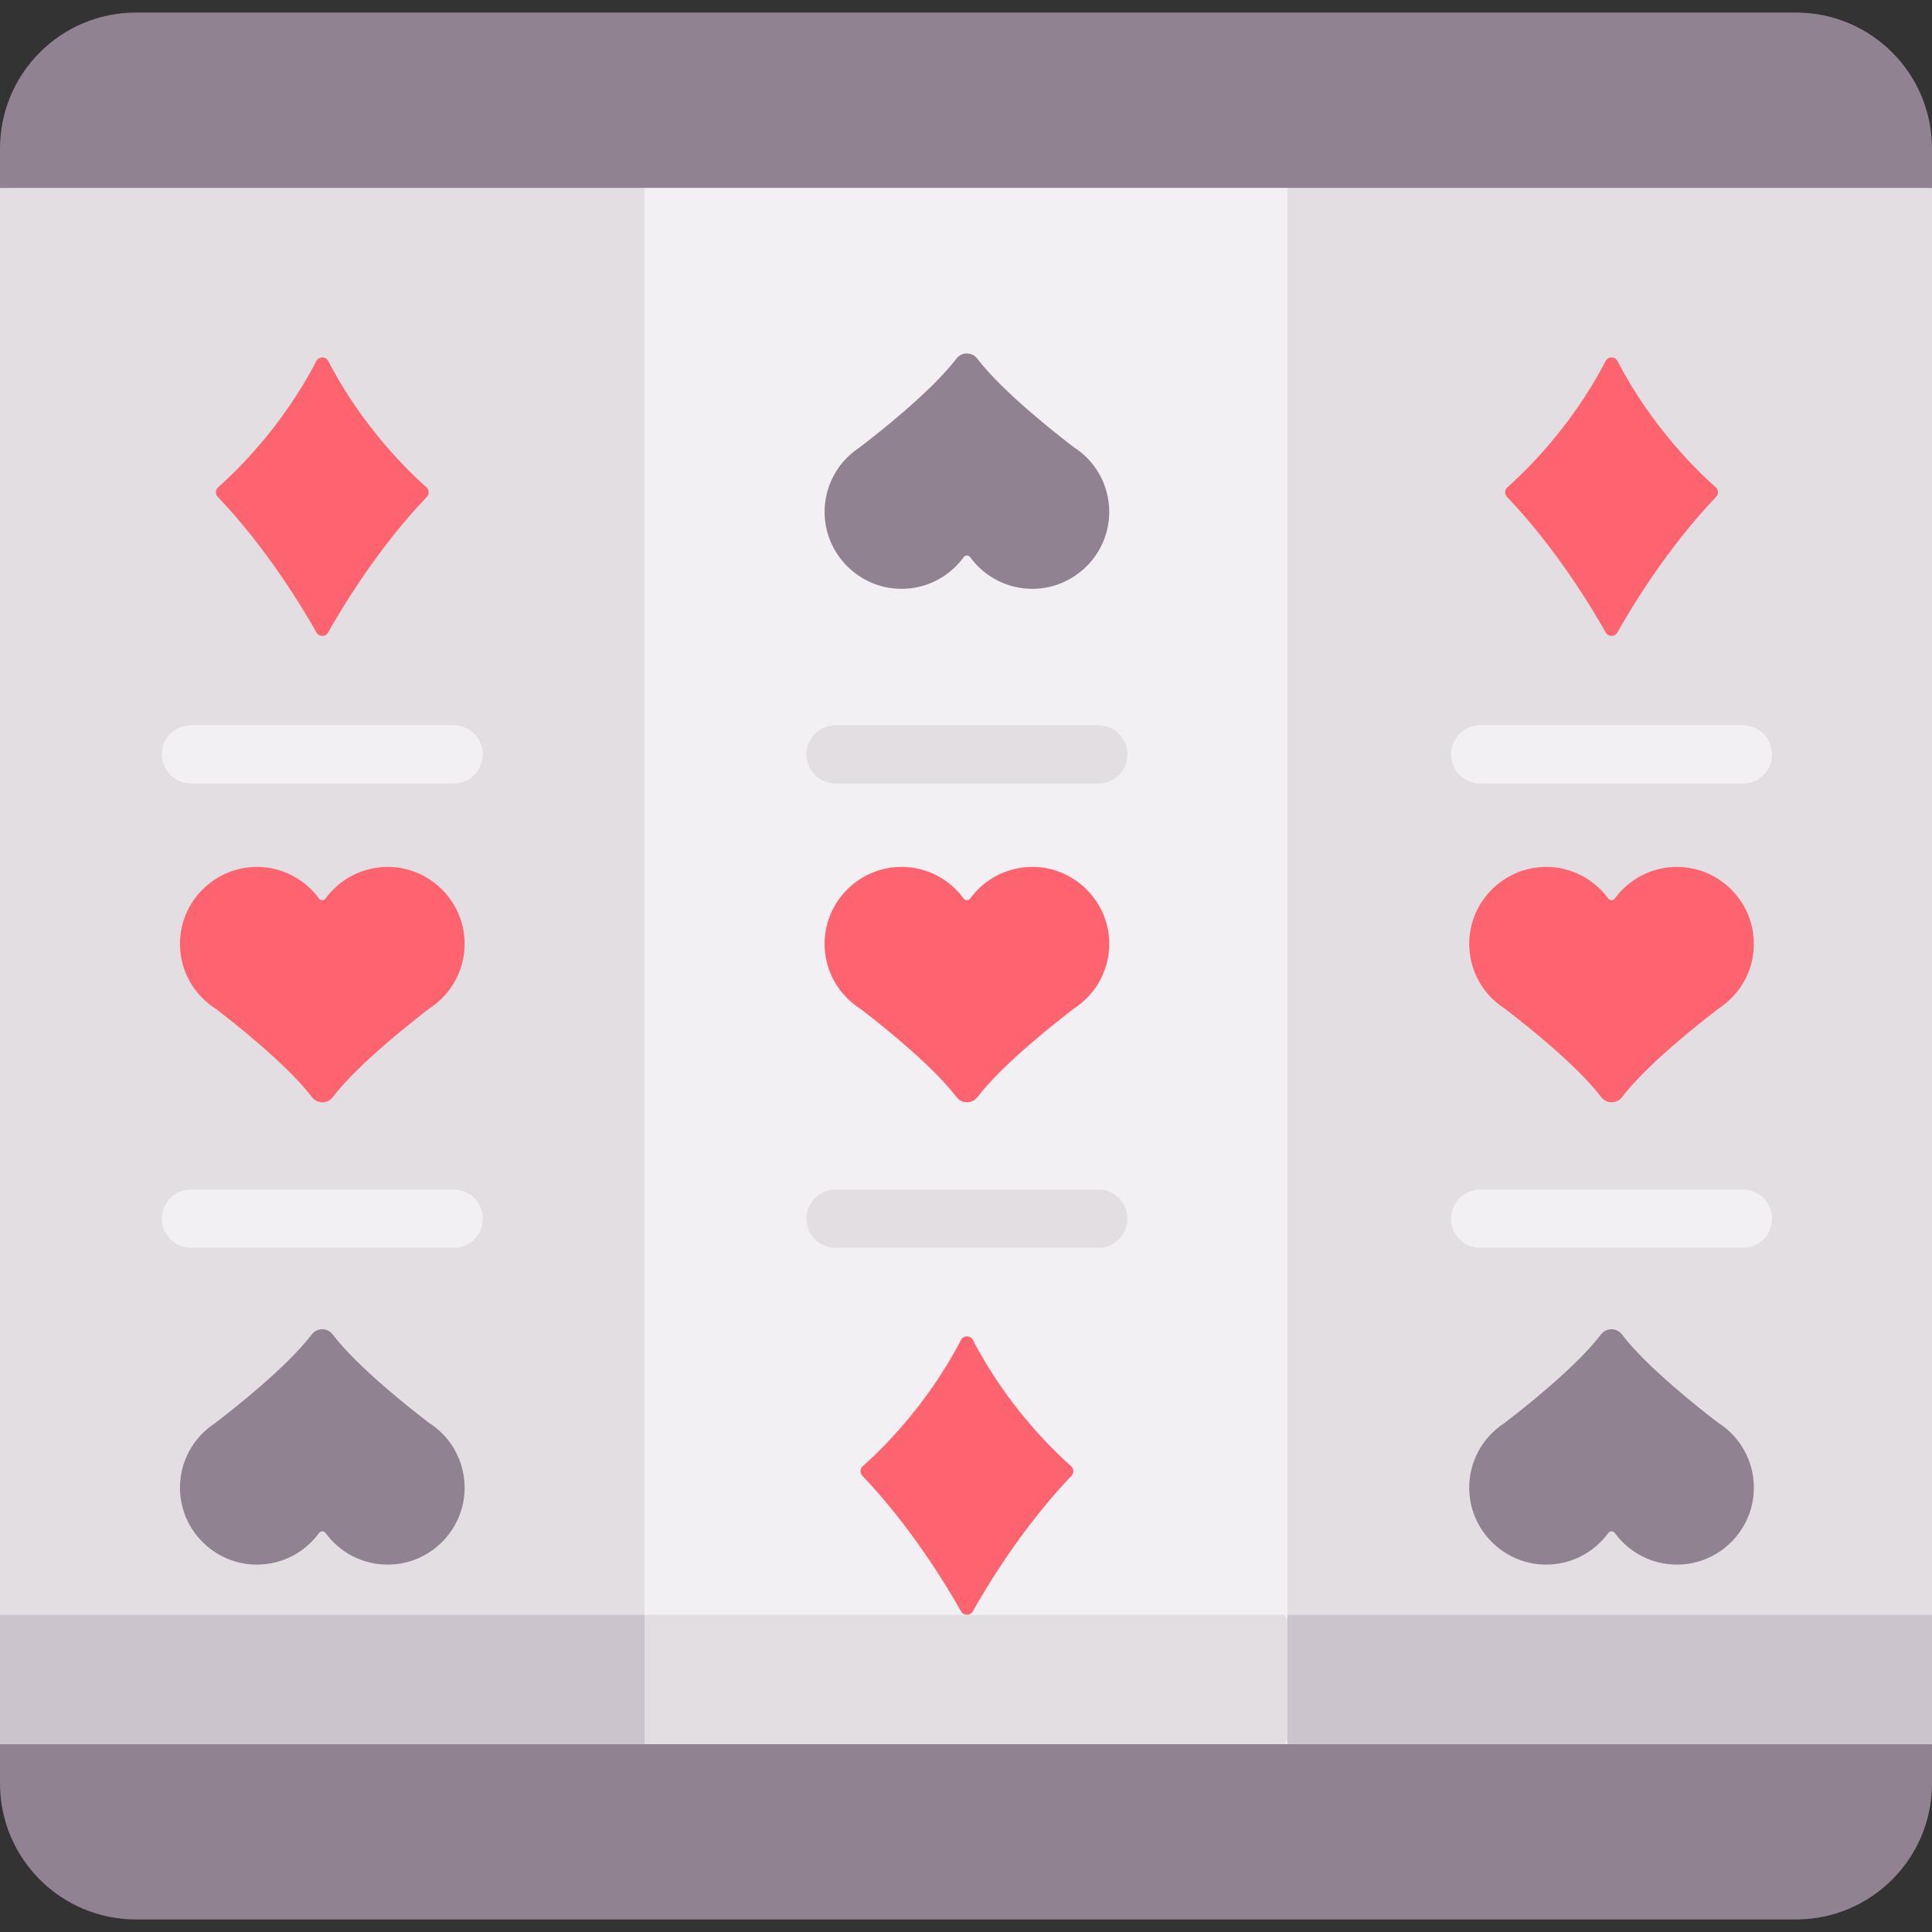 <svg id="Capa_1" enable-background="new 0 0 497 497" height="512" viewBox="0 0 497 497" width="512" xmlns="http://www.w3.org/2000/svg"><rect x="0" y="0" width="497" height="497" fill="#333333" stroke="none"/><g><path d="m34.977 3.233c-19.318 0-34.977 15.66-34.977 34.977v10.128l240.613 10 256.387-10v-10.128c0-19.317-15.66-34.977-34.977-34.977h-427.046z" fill="#918291"/><path d="m462.023 493.767c19.317 0 34.977-15.659 34.977-34.977v-10.128l-248.5-10-248.5 10v10.128c0 19.317 15.66 34.977 34.977 34.977z" fill="#918291"/><path d="m331.41 448.662h-165.82l-10-200.162 10-200.162h165.82l10 195.57z" fill="#f3f0f3"/><path d="m247.203 344.706c-8.896 17.226-21.182 28.876-25.256 32.463-.734.646-.78 1.772-.104 2.479 12.626 13.198 21.916 28.698 25.394 34.882.658 1.171 2.342 1.171 3.001 0 3.478-6.184 12.767-21.685 25.394-34.882.676-.707.63-1.833-.104-2.479-4.074-3.587-16.36-15.237-25.256-32.463-.646-1.25-2.423-1.25-3.069 0z" fill="#fe646f"/><path d="m265.71 223.011c-6.636-.047-12.52 3.175-16.143 8.15-.411.564-1.248.564-1.659 0-3.622-4.973-9.503-8.195-16.136-8.15-10.728.072-19.528 8.832-19.647 19.56-.079 7.123 3.609 13.386 9.193 16.933 4.571 3.485 18.294 14.254 24.757 22.721 1.354 1.774 4.013 1.78 5.367.006 6.58-8.625 20.7-19.641 25.007-22.914 5.459-3.602 9.03-9.834 8.9-16.893-.197-10.669-8.969-19.338-19.639-19.413z" fill="#fe646f"/><path d="m231.765 151.475c6.636.047 12.52-3.175 16.143-8.15.411-.564 1.248-.564 1.659 0 3.622 4.973 9.503 8.195 16.136 8.15 10.728-.072 19.528-8.832 19.647-19.56.079-7.123-3.609-13.386-9.193-16.933-4.571-3.485-18.294-14.254-24.757-22.721-1.354-1.774-4.014-1.78-5.367-.006-6.58 8.625-20.7 19.641-25.007 22.914-5.459 3.603-9.03 9.834-8.9 16.893.196 10.669 8.969 19.338 19.639 19.413z" fill="#918291"/><path d="m0 48.338h165.82v400.325h-165.82z" fill="#e2dee2"/><path d="m81.376 92.883c-8.896 17.226-21.181 28.876-25.256 32.463-.734.646-.78 1.773-.104 2.479 12.626 13.198 21.916 28.698 25.394 34.882.658 1.171 2.342 1.171 3 0 3.478-6.185 12.767-21.685 25.394-34.882.676-.707.63-1.833-.104-2.479-4.074-3.588-16.36-15.237-25.256-32.463-.645-1.25-2.423-1.25-3.068 0z" fill="#fe646f"/><path d="m99.882 223.011c-6.636-.047-12.52 3.175-16.143 8.15-.411.564-1.248.564-1.659 0-3.622-4.973-9.503-8.195-16.136-8.15-10.728.072-19.528 8.832-19.647 19.56-.079 7.123 3.609 13.386 9.193 16.933 4.571 3.485 18.294 14.254 24.757 22.721 1.354 1.774 4.013 1.78 5.367.006 6.58-8.625 20.7-19.641 25.007-22.914 5.459-3.602 9.03-9.834 8.9-16.893-.196-10.669-8.969-19.338-19.639-19.413z" fill="#fe646f"/><path d="m65.938 402.492c6.636.047 12.52-3.175 16.143-8.15.411-.564 1.248-.564 1.659 0 3.622 4.973 9.503 8.194 16.136 8.15 10.728-.072 19.528-8.832 19.647-19.56.079-7.123-3.609-13.386-9.193-16.933-4.571-3.485-18.294-14.254-24.757-22.721-1.354-1.774-4.013-1.78-5.367-.006-6.58 8.625-20.7 19.641-25.007 22.914-5.459 3.602-9.03 9.834-8.9 16.893.196 10.67 8.968 19.338 19.639 19.413z" fill="#918291"/><path d="m116.696 321.002h-67.572c-4.142 0-7.5-3.358-7.5-7.5 0-4.143 3.358-7.5 7.5-7.5h67.572c4.142 0 7.5 3.357 7.5 7.5s-3.358 7.5-7.5 7.5z" fill="#f3f0f3"/><path d="m116.696 201.566h-67.572c-4.142 0-7.5-3.357-7.5-7.5s3.358-7.5 7.5-7.5h67.572c4.142 0 7.5 3.357 7.5 7.5s-3.358 7.5-7.5 7.5z" fill="#f3f0f3"/><g fill="#e2dee2"><path d="m282.523 321.002h-67.572c-4.142 0-7.5-3.358-7.5-7.5 0-4.143 3.358-7.5 7.5-7.5h67.572c4.142 0 7.5 3.357 7.5 7.5s-3.358 7.5-7.5 7.5z"/><path d="m282.523 201.566h-67.572c-4.142 0-7.5-3.357-7.5-7.5s3.358-7.5 7.5-7.5h67.572c4.142 0 7.5 3.357 7.5 7.5s-3.358 7.5-7.5 7.5z"/><path d="m331.18 48.338h165.82v400.325h-165.82z"/></g><g><path d="m330.41 448.662h-165.82l-10-16.627 10-16.626h165.82l10 16.626z" fill="#e2dee2"/><g fill="#cbc4cc"><path d="m0 415.409h165.82v33.254h-165.82z"/><path d="m331.18 415.409h165.82v33.254h-165.82z"/></g></g><path d="m413.031 92.883c-8.896 17.226-21.181 28.876-25.256 32.463-.734.646-.78 1.773-.104 2.479 12.626 13.198 21.916 28.698 25.393 34.882.658 1.171 2.342 1.171 3.001 0 3.478-6.185 12.767-21.685 25.394-34.882.676-.707.63-1.833-.104-2.479-4.074-3.588-16.36-15.237-25.256-32.463-.646-1.25-2.423-1.25-3.068 0z" fill="#fe646f"/><path d="m431.537 223.011c-6.636-.047-12.52 3.175-16.143 8.15-.411.564-1.248.564-1.659 0-3.622-4.973-9.503-8.195-16.136-8.15-10.728.072-19.528 8.832-19.647 19.56-.079 7.123 3.609 13.386 9.193 16.933 4.571 3.485 18.294 14.254 24.757 22.721 1.354 1.774 4.014 1.78 5.367.006 6.58-8.625 20.7-19.641 25.007-22.914 5.459-3.602 9.03-9.834 8.9-16.893-.196-10.669-8.969-19.338-19.639-19.413z" fill="#fe646f"/><path d="m397.593 402.492c6.636.047 12.52-3.175 16.143-8.15.411-.564 1.248-.564 1.659 0 3.622 4.973 9.503 8.194 16.136 8.15 10.728-.072 19.528-8.832 19.647-19.56.079-7.123-3.609-13.386-9.193-16.933-4.571-3.485-18.294-14.254-24.757-22.721-1.354-1.774-4.013-1.78-5.367-.006-6.58 8.625-20.7 19.641-25.007 22.914-5.459 3.602-9.03 9.834-8.9 16.893.196 10.67 8.968 19.338 19.639 19.413z" fill="#918291"/><path d="m448.351 321.002h-67.572c-4.142 0-7.5-3.358-7.5-7.5 0-4.143 3.358-7.5 7.5-7.5h67.572c4.142 0 7.5 3.357 7.5 7.5s-3.358 7.5-7.5 7.5z" fill="#f3f0f3"/><path d="m448.351 201.566h-67.572c-4.142 0-7.5-3.357-7.5-7.5s3.358-7.5 7.5-7.5h67.572c4.142 0 7.5 3.357 7.5 7.5s-3.358 7.5-7.5 7.5z" fill="#f3f0f3"/></g></svg>